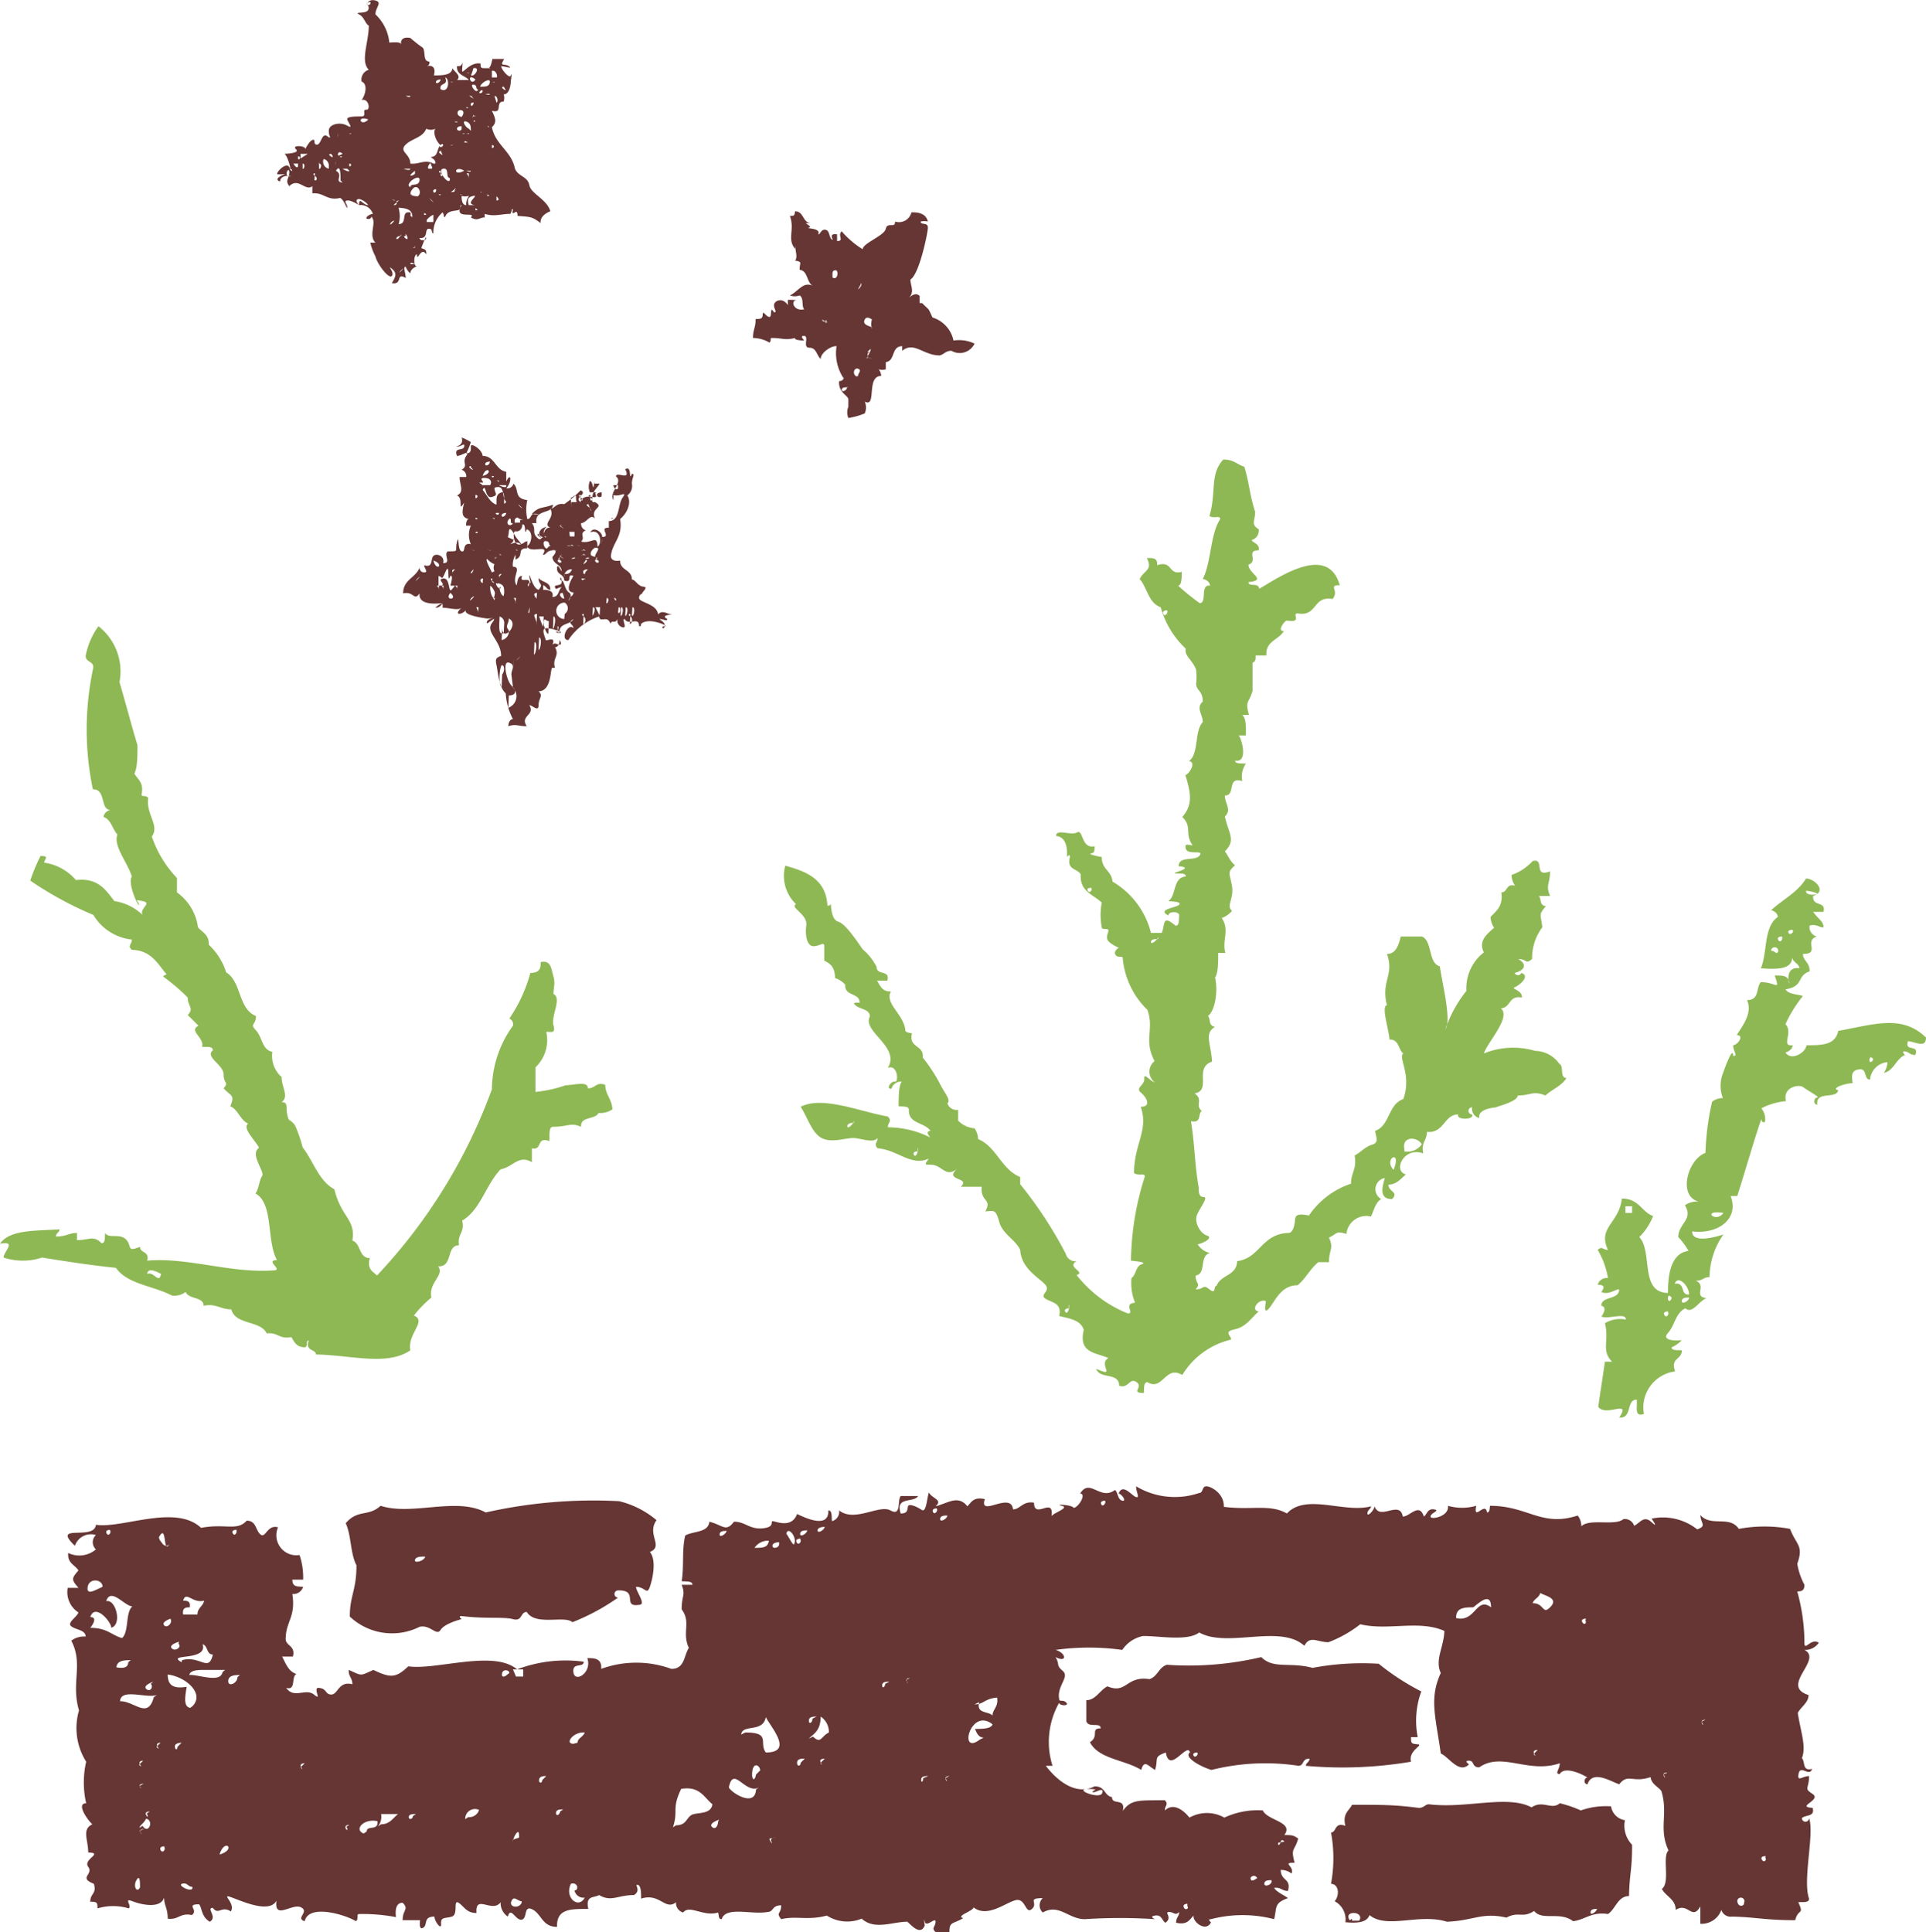 <svg xmlns="http://www.w3.org/2000/svg" viewBox="0 0 37.55 37.67"><defs><style>.cls-1{fill:#653634;}.cls-1,.cls-2{fill-rule:evenodd;}.cls-2{fill:#8eb854;}</style></defs><title>id_02</title><g id="レイヤー_2" data-name="レイヤー 2"><g id="レイヤー_1-2" data-name="レイヤー 1"><path class="cls-1" d="M7.82.87S7.78.7,8,.74c0,0,0,0,0,0s.15.13.23.18,0,.28.14.28a.07.07,0,0,1-.05.09s.2-.06.14.18c.16,0,.35,0,.36-.14.05.08.18.15.09.23h.23c-.07-.09-.24-.09-.23-.27.06,0,.08,0,.1-.05s0,.06,0,.14.15-.18.36-.14c0,.08,0,.09.09.09s.1,0,.14-.18c.14,0,.08,0,.23,0-.1.16,0,.08.09.14s-.09,0-.14,0,.15.27.18.18,0,.11,0,.1,0,.27-.14.27a.23.23,0,0,1,0,.14c-.18,0,0,.24-.23.18.06.13.11.22,0,.32.07.35.38.46.45.81.06.15.25.15.28.32s.34.27.41.51c-.06,0,0,0,0,0s-.21.07-.19.23c-.17-.13-.2-.12-.45-.14,0-.2-.13.07-.09-.13-.05,0,0,0-.05.09-.18,0-.31.06-.5,0V4.24c-.11,0-.13.08-.27,0C9.3,4.11,8.82,4.3,9,4c-.05,0,0,.06-.05.09s-.23,0-.27.14c-.05,0,0,0-.05-.09a.51.51,0,0,0-.18.41c-.05,0,0-.09-.09-.09s0,.2-.18.18c0,.06.13.06.13,0s-.07.13-.09.18.11,0,.09.14c-.1-.17-.18.17-.18,0-.07,0-.07.25,0,.23S8,5.21,8,5.33a.3.3,0,0,1-.09-.13c-.06,0,0,.12,0,.22-.2-.12-.05.14-.27.1.07-.12.11-.19,0-.28s.06.07,0,.14S7.35,5.14,7.32,5a1.08,1.08,0,0,1-.1-.27h.1c-.13-.12,0-.36-.05-.46s0,0-.09,0,0-.09.09-.1A.25.25,0,0,0,7,4c0-.18.07,0,.18,0A.32.32,0,0,0,7,3.88C6.89,3.89,7,4,7,4s-.15-.1-.23-.09,0,.06,0,.13-.06-.15-.14-.18c-.26.06-.31-.11-.54-.09,0-.07,0-.08,0-.14-.14.11-.27-.18-.45,0-.09-.12,0-.14,0-.27s-.12.07,0,.08-.17-.07-.18.1c-.14-.05.05-.13.09-.14s-.05,0-.13,0,.16-.26.22-.14S5.6,3,5.54,3s.33,0,.23-.09.21-.07.18,0,.06-.15.14-.18,0,.09.09.09.09-.28.23-.14c.06,0,0,0,0-.13s.22-.18.36-.1,0-.08,0-.13.17-.05.28-.05,0-.14.09-.13.05-.23-.09-.19c.07-.09.13-.31,0-.36a.2.2,0,0,1,.14-.23c-.17-.17,0-.53,0-.86C7.11.45,7.11.34,7,.28s.14,0,.18-.09-.07-.1,0-.14.05.05,0,.05,0-.13.14-.09,0,.13,0,.27a.87.87,0,0,1,.27.55C7.74.82,7.81.82,7.82.87ZM8,5.15a0,0,0,0,0,.09,0S8,5.09,8,5.15ZM7.18,2.33c-.24-.09-.15.16,0,0Zm2-.87c.05.07.21-.16.05-.13v0S9.19,1.47,9.18,1.46Zm.37-.13s-.07,0-.05,0S9.57,1.35,9.55,1.33Zm-.41.09s-.07,0-.05,0S9.16,1.44,9.14,1.42Zm.45.09c.05,0,.06,0,.09,0s0-.15-.09-.13Zm-1,.23c.17.09.18-.21.09-.23C8.75,1.68,8.56,1.6,8.59,1.74Zm.68-.19c-.18-.15-.1.15,0,0Zm-.68,0s-.09,0-.09.05S8.59,1.6,8.59,1.55Zm.23.05s-.07,0-.05,0S8.84,1.62,8.82,1.6Zm.54.09c.11,0,.18,0,.19-.09S9.38,1.61,9.36,1.69Zm.28-.09s-.07,0-.05,0S9.66,1.62,9.64,1.6Zm-.32.14c-.06,0,0-.08-.09-.09S9.3,1.86,9.32,1.74Zm.5-.05s-.07,0,0,.05S9.84,1.72,9.82,1.69Zm-.41.09s0-.05-.05,0S9.4,1.83,9.41,1.78Zm.14.05s-.09,0-.09,0S9.55,1.87,9.55,1.83ZM8,1.87s-.09,0-.09,0S8,1.92,8,1.87Zm1.19,0s-.07,0-.05,0S9.25,1.94,9.23,1.92Zm.45,0s-.07,0,0,0S9.71,2,9.68,2ZM9.23,2s-.07,0-.05.05S9.25,2,9.23,2Zm-.14.09s-.07,0,0,0S9.12,2.12,9.09,2.1ZM9,2.28s.08-.1,0-.13S8.87,2.25,9,2.28Zm.27,0s0-.05-.05,0S9.22,2.29,9.23,2.24Zm-.09.27c0-.08,0-.15-.09-.18S9.06,2.47,9.14,2.51Zm.09-.18s-.07,0-.05,0S9.25,2.35,9.23,2.33Zm-.37,0s-.06,0,0,0S8.89,2.4,8.86,2.37Zm.69,0s-.07,0-.05,0S9.57,2.4,9.55,2.37Zm-1.19.92c.06,0,0-.06,0-.1S8.31,3.27,8.36,3.29Zm.09-.1c0-.09-.06-.09-.09-.13.15,0,.11-.16.19-.23-.08-.06-.16-.25-.1-.32a.21.21,0,0,1-.18,0c-.07.18-.29.19-.41.32S8,3,8,3.19C8.17,3.21,8.28,3.1,8.45,3.19ZM9.5,2.46s-.07,0,0,0S9.53,2.49,9.5,2.46Zm-.5,0s-.09,0-.09.05S9,2.56,9,2.51Zm-2.41.14s0,0,0,0S6.58,2.7,6.59,2.65Zm.22,0s-.06,0,0,0S6.84,2.63,6.81,2.6Zm2.24,0s-.07,0-.05,0S9.07,2.63,9.05,2.6Zm.09,0s-.07,0-.05,0S9.16,2.63,9.14,2.6Zm0,.18c-.05,0-.07-.06-.09,0A0,0,0,0,0,9.14,2.78Zm-.5.05s0-.05-.05,0S8.63,2.88,8.64,2.83Zm.18,0s-.07,0-.05,0S8.84,2.85,8.82,2.83Zm.77,0s-.07,0,0,0S9.62,2.9,9.59,2.88ZM6.68,3s-.07-.07-.09,0S6.67,3,6.68,3Zm1.91-.05s-.07,0,0,.05S8.61,3,8.59,2.92Zm-2.73.14s0,0,0,0S6,3,6,3H5.86ZM8.68,3s-.07,0,0,0S8.71,3,8.68,3ZM6.45,3s-.07,0,0,.05S6.47,3,6.45,3Zm.18.05s-.07,0,0,0S6.66,3.08,6.63,3.06Zm-.82,0s-.07,0,0,0S5.84,3.13,5.81,3.1Zm.09.09s0,0,0,0S5.9,3.25,5.9,3.19Zm.32,0s0,0,0,0S6.21,3.25,6.22,3.19Zm.19.1a.13.13,0,0,0-.1-.14A.14.14,0,0,0,6.41,3.29Zm.13-.1s0,0,0,0S6.53,3.25,6.54,3.19Zm-.73.05a0,0,0,0,0-.09,0S5.79,3.31,5.81,3.24Zm1,0s-.06,0,0,0S6.84,3.26,6.81,3.24Zm-.91,0s-.06,0,0,0S5.93,3.31,5.9,3.29Zm.32,0s-.07,0,0,0S6.25,3.31,6.22,3.29ZM8,3.29s-.12,0-.13,0S8,3.34,8,3.29Zm-2.36,0s-.07,0,0,0S5.7,3.35,5.68,3.33Zm1,.23c0-.1,0-.34-.09-.19C6.71,3.42,6.5,3.54,6.68,3.56Zm.13-.23s-.08,0-.09,0S6.81,3.37,6.81,3.33Zm2,.18c-.09,0,0-.2-.13-.18S8.74,3.61,8.77,3.51Zm.28-.14c-.19-.12-.23.12,0,0Zm.13,0s-.09,0-.09,0S9.18,3.37,9.18,3.33Zm-1.09,0S8,3.4,8,3.42,8.11,3.4,8.09,3.37Zm.5,0s-.07,0,0,.05S8.61,3.45,8.59,3.42Zm.55.05s-.07,0-.05,0S9.16,3.49,9.14,3.47Zm-3,0s-.07,0,0,.05S6.16,3.54,6.13,3.51ZM8,3.65c0-.09.17,0,.18-.14S7.87,3.59,8,3.65Zm.14.18c.11-.06,0-.27-.1-.14S8.07,3.82,8.14,3.83Zm.72-.09c0-.05.06-.11,0-.05S8.75,3.75,8.86,3.74ZM8.5,3.69s-.07,0-.05.05S8.52,3.72,8.5,3.69Zm.86.05s-.06,0,0,0S9.39,3.76,9.36,3.74ZM8,3.79s-.07,0,0,0S8,3.81,8,3.79Zm.64,0s-.09,0-.09,0S8.59,3.83,8.59,3.79Zm.37,0s-.07,0-.05,0S9,3.81,9,3.79ZM9.14,4s.13,0,.13,0-.09,0-.09-.05.14-.15.05-.13S9.1,3.87,9.14,4Zm0-.18a.26.26,0,0,1-.14,0C9,3.87,9,4,9.09,4A.24.24,0,0,1,9.14,3.83Zm.36,0s-.07,0,0,0S9.53,3.81,9.5,3.79Zm-1.09.09c.14.12-.13-.14,0,0Zm.95,0s0,0,0,0S9.36,3.93,9.36,3.88Zm.32,0s-.07,0,0,0S9.71,3.85,9.68,3.83Zm-2,0s-.06,0,0,0S7.66,3.9,7.63,3.88Zm.1,0S7.66,4,7.68,4,7.75,4,7.73,3.92ZM7.68,4s-.07,0,0,0S7.7,4,7.68,4ZM8,4s-.07,0,0,0S8,4,8,4Zm.82,0s-.07,0-.05,0S8.84,4,8.82,4Zm-1.05.37c.17,0,.06-.22.18-.23s0,.07.09.09c0-.15-.12-.17-.27-.18A.58.58,0,0,1,7.77,4.38ZM9.09,4.1s0,0,0,0S9.08,4.16,9.09,4.1Zm.18,0s-.07,0,0,0S9.3,4.08,9.27,4.06Zm-1,.09s-.07,0,0,0S8.3,4.17,8.27,4.15Zm.05.14h.13c0-.06,0-.13,0-.14S8.35,4.24,8.32,4.29Zm-.69,0c-.1.15.16-.11,0,0Zm.19.27s-.09,0-.09.05S7.82,4.6,7.82,4.56Zm.09,0s-.07,0,0,.05S7.93,4.58,7.91,4.56Zm.18.23s-.07,0-.05,0S8.11,4.81,8.09,4.79ZM8,5s-.07,0,0,0S8,5,8,5Zm-.18.27c-.12.14.14-.12,0,0Z"/><path class="cls-1" d="M16,7c-.08-.07-.08-.22-.22-.22s0-.22-.1-.23,0,.09,0,.09-.2,0-.18-.05c-.2.05-.24,0-.45,0-.05,0,0,.05-.05.09a.63.63,0,0,0-.32-.09c0-.17.06-.22.05-.37.09,0,.14,0,.14-.09s.07.05.13.05,0-.24.09-.09c.07,0,0-.06,0-.14s.16-.17.27,0c0-.06,0-.09,0-.1s.11,0,.18,0c-.14,0-.07.23.14.18-.06-.06,0-.21-.09-.27a.27.27,0,0,1-.19,0c.16-.07.26-.29.46-.18-.14-.06-.1-.3-.27-.32,0-.15.06-.15-.09-.18.06-.06,0-.2,0-.32s0,.06,0,.09c-.16-.19,0-.37-.1-.64.08,0,.09,0,.1-.09.18,0,.14.23.32.23,0,0-.06,0-.1,0s.13.07.05.09.25,0,.18.13c.05,0,.05-.1.14-.09s.07.15.13.19-.1-.13.1-.1V4.7c.15,0,0-.11.09-.19a1.73,1.73,0,0,0,.41.35c0-.12.42-.26.45-.4s.19,0,.18-.14a.25.25,0,0,0,.32-.18c.09,0,.28,0,.32.18a.29.29,0,0,0-.14,0c0,.08.15,0,.14.13s-.17.9-.34,1c0,.11.07.22,0,.32s.07-.11.18,0v.14s0,0,.05,0c.15.16.1.06.2.28a.6.6,0,0,1,.41.45A.7.7,0,0,1,19,6.7a.32.32,0,0,1-.45.14c-.12,0-.14.07-.23.09-.32,0-.5-.28-.73-.09,0,0,0-.06,0-.09-.22,0-.13.29-.32.31V7.2a.22.22,0,0,1-.14,0,.22.22,0,0,1,.05.13c-.3,0-.08.63-.32.5a.29.29,0,0,1,0,.23,1.35,1.35,0,0,1-.32.09.29.29,0,0,1,0-.22s0,0,0,0,0-.06,0-.14-.2-.13-.18-.36c.1,0,.09-.07.09-.14s0,.06,0,.09a.88.88,0,0,1-.14-.63C16.2,6.74,16,6.88,16,7Zm.23-1.68v.09c.11.07.13-.16.05-.14S16.28,5.3,16.24,5.29Zm.55.23s-.05.08-.05.09S16.82,5.56,16.79,5.52Zm-.69.72c0,.06.08,0,0,0s-.08-.07,0,0S16.1,6.23,16.1,6.24Zm.91.14a.3.3,0,0,1,0-.18s-.1-.08-.14,0S16.88,6.34,17,6.38Zm-.09.55s.15-.27,0-.09C17,6.85,16.89,6.88,16.92,6.93Zm0,0S17,7,17,7,16.92,6.94,16.88,7Zm-.18.37c0-.06.08-.11,0-.14S16.61,7.3,16.7,7.34Zm-.19.22c-.05,0-.13,0-.13.05S16.51,7.62,16.51,7.56Z"/><path class="cls-1" d="M9.09,8.84c.1,0,.09-.07.09-.14s.22.06.23.19c.24,0,.24.27.46.31v.19c.09-.2.12,0,0,.13a.12.12,0,0,0,.14-.09c.12.11,0,.29.27.32a.85.85,0,0,0,0,.37c.09,0,.05-.13.18-.1s-.06,0-.09,0c.14-.15.2-.1.41-.18,0,.19-.37.08-.32.36h-.09c.09.12,0,.17.09.27s.08,0,.14,0c-.12,0-.11-.13,0-.18s0,0,0,.09,0-.11.13-.09c-.17-.08.1-.18,0-.37.08,0,.11-.12.27-.09a2.08,2.08,0,0,0,.32-.27c.15.07-.14.14,0,.23,0-.06.08-.13.23-.1s0-.09.09-.09-.06,0-.14,0a.29.29,0,0,1,0-.22c.07,0,.06.27.09,0,0,0,0,0,0,.05h.1c-.06.11-.17.16-.14.36H11.6c.2.11-.1.11,0,.32-.1-.1-.15.08-.27.09a.13.13,0,0,0,.09.14c-.14.07,0,.13-.09.22.21.05.31-.15.32.1.1-.07.05-.36-.14-.28.06-.13.24,0,.23.09.19,0-.08-.19.13-.18,0-.06,0-.13,0-.13.22,0,.17-.32.27-.46s-.07,0-.18-.05v.1c-.1-.15.2-.34.05-.46,0-.11.3.1.18-.14.14-.09.06.26.13.09.07,0,0,.07,0,.19h-.09s.05,0,.09,0a.23.23,0,0,1-.09.23c.09.13,0,.35-.14.46.06.35-.15.45-.18.72,0,.08.08.11.18.09,0,.2.23.17.23.37.07,0,.11.13.23.14s-.11.16,0,.13c0,0-.09,0-.09.09s.35.11.37.32c.09-.1.18,0,.27,0s-.26,0-.09.09c0,.05-.09,0-.14,0s.11.05.09.14-.09,0,0,0-.21-.13-.37-.09-.05.1-.13.09c0-.2-.21,0-.28-.14-.05,0,0,.08,0,.14s-.17,0-.14-.14c-.06.11-.09,0-.14.09-.06-.18-.2,0-.22-.14a1.16,1.16,0,0,0-.6.46c-.17,0,0-.35.1-.23,0-.09-.14-.09,0-.18-.06.12-.29.07-.27.27-.06-.05-.12,0,0,0s-.17-.1-.27-.09,0,.2,0,.23.21-.09.13.09c.06-.05.08,0,.14,0s0-.09,0-.09,0,.14-.09.14c.1.17-.06.21,0,.4,0,0,0,0-.05,0s0,.45-.27.46c.1.09,0,.13,0,.27s-.12,0-.18,0c.12.2-.19.2-.05.41-.17,0-.21-.05-.36,0,0,0,0-.13.09-.14a1.22,1.22,0,0,1-.14-.5c-.14-.13-.15-.42-.18-.55s0-.15.09-.18c0-.3-.31-.46-.18-.64s-.06,0-.09,0,0-.08.09-.09-.08,0-.09,0S9,12,9.09,11.89C9,12,8.83,12,9,11.85c-.07.06-.24,0-.37,0,0-.17,0,0-.14,0a.31.31,0,0,1,.14-.09c-.05,0-.48.07-.45-.19-.11.16-.11-.05-.32,0,0-.27.24-.3.32-.5,0,0,0,.09.09.09s0-.08,0-.14c.18.06.12-.12.18-.18s.23,0,.19.14c.17,0,0-.16.09-.23.24,0,.13,0,.18-.18s0,.15.09.18,0-.18.18-.14a.45.45,0,0,1,0-.36s-.08,0-.09,0,0-.13.05-.13C9,10.09,9,10,9.05,9.8c-.14.21,0-.08-.14-.14.15-.07.05-.21.05-.36h.13A.13.13,0,0,0,9,9.16c.14-.09,0-.13.09-.27s-.09,0-.18,0c-.07-.18.12-.09.14-.18s-.06,0-.14,0,.15,0,.09-.18a1,1,0,0,1,.18.09A1.51,1.51,0,0,1,9.09,8.84Zm1.78,3.37s0,.09,0,.09S10.91,12.21,10.87,12.21ZM8.45,10.93c.06.23.22.07,0,0ZM9.55,9s-.09,0-.09.05S9.55,9.07,9.55,9Zm-.37.09s-.07,0,0,.05S9.21,9.14,9.18,9.11Zm.23.19c.23-.06.07-.22,0,0Zm.18,0s-.07,0,0,0S9.62,9.32,9.59,9.3Zm-.18.18s-.05,0-.05,0,.17,0,.19,0,.07-.13-.09-.14,0,.09-.05.09,0,0-.05,0S9.42,9.44,9.41,9.48Zm.32-.09s-.07,0-.05,0S9.75,9.41,9.73,9.39Zm.14.09c-.06,0-.13,0-.14,0S9.86,9.53,9.87,9.48Zm2.18,0s-.08,0-.09,0S12,9.59,12.05,9.52Zm-2.37.32c0-.08,0-.15.1-.18s0,.34.09.18c-.1-.06,0-.35-.23-.27,0,.11.09.14-.05.18s-.11-.28-.18-.14C9.51,9.68,9.56,9.8,9.68,9.84Zm2.05-.18s-.09,0-.09.05S11.73,9.71,11.73,9.66Zm-2.46.05s-.07,0,0,0S9.3,9.73,9.27,9.71Zm2.05,0s-.07,0,0,.05S11.35,9.77,11.32,9.75Zm.19,0s-.07,0,0,.05S11.53,9.77,11.51,9.75Zm-.37.14s.06,0,.09,0,0,0,0-.09-.06,0-.09,0S11.15,9.85,11.14,9.89Zm-1,.09c.14.12-.12-.14,0,0Zm1.33-.05s-.07,0,0,.05S11.53,10,11.51,9.93ZM9.73,10s0,0-.05,0S9.72,10.08,9.73,10Zm.14,0s-.09,0-.09.05S9.86,10.07,9.87,10Zm.18.19h.09s0,0,0-.05,0,0,0,0,.09,0,.09,0a.22.22,0,0,1-.14-.05C10.08,10.09,10,10.11,10.05,10.21Zm-.78-.09s-.07,0,0,0S9.3,10.14,9.27,10.12Zm.37,0s-.07,0-.05,0S9.66,10.14,9.64,10.12Zm.32.09c0-.05,0-.12-.05-.05S9.93,10.28,10,10.21Zm2-.09s-.07,0-.05,0S11.94,10.14,11.92,10.12Zm-1,.13s-.07,0,0,.05S10.94,10.28,10.91,10.25Zm-.95.27c0,.05,0,.06-.05.1s.1-.06.18,0-.06-.09-.09-.14-.12-.23-.13-.09S9.86,10.45,10,10.52Zm.27.05v.14c-.22,0-.05.15-.23.22,0,0,0-.08,0-.09s-.07.12-.05.23c.17,0,0,.18.05.32s0-.15.13-.14c-.07.16.16,0,.14.14s-.05,0,0,0,0-.06,0-.14.06.24.18.27c.11-.13,0-.08,0-.23.07.09.23.07.23.23-.07,0-.08-.07-.14-.09v.09s-.05,0,0,0,.22,0,.18.14c.13,0,.11-.13.18-.19-.08,0-.11.07-.13,0s.15,0,.13-.13-.05,0,0,0,.06.18.14.23,0,.14,0,.18c0-.12.09-.09.09-.18-.17,0-.06-.23,0-.32-.15-.06,0,.15-.18.09,0-.13-.14-.11-.14-.23s.06,0,.09.05c0-.14-.17-.13-.18-.28,0,0,.14-.15,0-.13s-.1.08-.19.09c.15-.24-.25,0-.31-.18.08,0,.15-.27,0-.32-.06.17,0-.14-.09-.09a.12.12,0,0,1-.09.13s0,0-.05,0S10,10.75,10.23,10.57Zm-1-.18s-.07,0,0,0S9.3,10.41,9.27,10.39Zm1.83.09h.09v-.09H11.1Zm-.6-.05s-.07,0,0,.05S10.53,10.46,10.5,10.43Zm.14.05s-.07,0-.05,0S10.66,10.5,10.64,10.48Zm1.09.09c0-.05,0-.12,0-.05S11.71,10.64,11.73,10.57Zm-1,.09c-.06,0,0-.08-.1-.09S10.64,10.78,10.69,10.66Zm.45,0c-.05,0-.13,0-.14,0S11.13,10.67,11.14,10.62Zm.09,0s-.07,0,0,0S11.26,10.64,11.23,10.62Zm.32.22c0-.08.14-.19,0-.18C11.51,10.73,11.49,10.83,11.55,10.84Zm-2.37-.13s-.07,0,0,0S9.21,10.73,9.18,10.71Zm.32,0s-.07,0,0,0S9.53,10.73,9.5,10.71Zm.55,0s-.07,0-.05,0S10.07,10.73,10.05,10.71Zm.73,0s-.07,0,0,0S10.8,10.73,10.78,10.71Zm.59,0s-.09,0-.09,0S11.37,10.75,11.37,10.71Zm-1.64.09s-.07,0-.05,0S9.75,10.82,9.73,10.8Zm1.64,0s-.09,0-.09,0S11.37,10.84,11.37,10.8Zm-.46,0s-.07,0,0,.05S10.94,10.87,10.91,10.84Zm-1.32.32A.17.17,0,0,1,9.64,11a.36.36,0,0,1-.14-.1s.05,0,0,0S9.55,11.07,9.59,11.16Zm.05-.27s-.07,0-.05,0S9.66,10.91,9.64,10.89Zm1.5,0s-.07,0,0,0S11.16,10.91,11.14,10.89Zm.27,0s-.07,0,0,0S11.44,10.91,11.41,10.89Zm-.54,0s-.07,0,0,.05S10.89,11,10.87,10.93Zm.73,0s-.07,0,0,.05S11.62,11,11.6,10.93Zm-.23.05s-.07,0,0,0S11.39,11,11.37,11Zm-2.55.5s-.09,0-.09,0,.07-.22,0-.19c-.07.2,0-.29-.09-.09s-.05.11-.14.09v.19c.21,0-.06-.12.09-.14S8.73,11.61,8.82,11.48Zm.36-.32s0-.05,0,0S9.17,11.21,9.18,11.16Zm-.36,0s-.07,0-.05.05S8.84,11.19,8.82,11.16Zm2.14.09a.12.12,0,0,0,.14-.09A.14.14,0,0,0,11,11.25Zm.45-.09s-.09,0-.09.05S11.41,11.21,11.41,11.16Zm-1.68.09s-.07,0-.05.05S9.75,11.28,9.73,11.25Zm-1.64.09c-.12.14.14-.12,0,0Zm3.28,0s-.09,0-.09,0S11.37,11.34,11.37,11.3Zm-2,0s-.07,0-.05.05S9.43,11.37,9.41,11.34Zm.18,0s-.07,0,0,.05S9.62,11.37,9.59,11.34Zm.23.28c0-.09,0-.15-.09-.18s0,.05-.05,0,0,.09.05.09,0-.05,0,0S9.78,11.62,9.82,11.62Zm-1.27-.14s-.07,0-.05,0S8.57,11.5,8.55,11.48Zm.09,0s-.07,0-.05,0S8.66,11.5,8.64,11.48Zm.27,0s-.07,0-.05,0S8.93,11.5,8.91,11.48Zm.73.14a.28.28,0,0,0-.09-.14C9.54,11.54,9.62,11.73,9.64,11.62Zm2.23,0s0,0,0,0S11.86,11.67,11.87,11.62Zm-3.1,0c-.13.16.17.14,0,0Zm1.69,0s-.07,0-.05.05S10.48,11.69,10.46,11.66Zm.5,0s-.07,0-.05.05S11,11.69,11,11.66Zm-1.78.1c-.11.15.16-.12,0,0Zm.46,0s-.07,0-.05,0S9.66,11.73,9.64,11.71Zm2.32,0s-.07,0,0,0S12,11.73,12,11.71Zm-1.91,0s-.07,0-.05,0S10.07,11.78,10.05,11.76Zm1.77,0s-.06,0,0,0S11.85,11.78,11.82,11.76Zm-.82.31a.13.13,0,0,0,0-.22A.14.14,0,0,0,11,12.07Zm-.68-.13c.06,0,0,0,0,0S10.27,12,10.32,11.94Zm-1,0s-.07,0-.05,0S9.34,12,9.32,11.94Zm2.73,0s-.07,0,0,0S12.08,12,12.05,11.94Zm-.5,0s-.07,0,0,0S11.57,12,11.55,12Zm.14,0s-.09,0-.09,0S11.69,12,11.69,12Zm.41,0s-.07,0,0,0S12.12,12.05,12.1,12Zm.09,0s-.07,0,0,0S12.21,12.05,12.19,12Zm.13,0s-.07,0,0,0S12.35,12.05,12.32,12Zm-1.86.13s-.07,0-.05.05S10.48,12.19,10.46,12.16Zm.91,0s-.07,0,0,.05S11.39,12.19,11.37,12.16Zm.91,0s-.07,0,0,.05S12.3,12.19,12.28,12.16Zm-2.46.19a.13.13,0,0,0-.09-.14C9.73,12.28,9.72,12.37,9.82,12.35Zm.77-.14s-.09,0-.09,0S10.59,12.25,10.59,12.21Zm.19,0s-.07,0,0,0S10.8,12.28,10.78,12.26Zm-1,.22c0,.3.35-.07.13-.18,0,.11-.08.14,0,.23A.17.17,0,0,1,9.78,12.48Zm.91-.13c-.06,0-.08-.07-.1,0S10.67,12.4,10.69,12.35Zm-.19.32s-.07,0,0,0S10.53,12.69,10.5,12.67Zm-.09.09s-.07,0,0,0S10.44,12.78,10.41,12.76Zm-.41.32s0-.06,0,0S10,13.13,10,13.08Zm.09,0c-.12.13.14-.13,0,0Zm-.13.31c0-.1.09-.19-.05-.23S9.89,13.34,10,13.39Zm-.18,0c.05-.06.05-.17,0-.18S9.71,13.38,9.78,13.39Zm.13.41c.17,0,.14-.13.05-.18A.24.24,0,0,1,9.91,13.8Z"/><path class="cls-2" d="M28.59,19.32a.88.88,0,0,1,.34-.75c-.11-.22.05-.35.2-.48a.4.4,0,0,1-.07-.21c.11-.12.25-.21.21-.48.13,0,.08-.18.27-.13a.35.35,0,0,1-.07-.21,1,1,0,0,0,.41-.27c.25-.07,0,.33.34.2,0,.25-.09.26,0,.48H30c.06.05,0,.18.14.2-.15.17-.1.15-.07.41a1,1,0,0,0-.2.62c-.14.11-.09,0-.27,0,.18.1.13.22-.07.27a.07.07,0,0,0,.13,0c.19.06-.05.25-.13.28s.16.06.14.2c-.26-.05-.21.2-.41.21.21.17-.26.66-.33.88a1.52,1.52,0,0,1,1-.05.59.59,0,0,1,.47.25c.1.05,0,.27.14.28-.09.15-.28.22-.41.34-.25-.1-.28,0-.54,0,0,.13-.48.23-.41.23s-.38,0-.34.21a.19.19,0,0,1-.14-.21.07.07,0,0,0,0,.14c.05.11-.32.11-.27,0-.28,0-.27.37-.61.34,0,.17-.12.21-.07.42-.38-.14-.6.34-.34.41-.1.08-.17.19-.34.2,0,.14.21.14.07.28-.26,0-.19-.24-.14-.41a.22.22,0,0,0-.07.41c-.11.06-.14.21-.2.34a.39.39,0,0,0-.48.34c-.21-.07-.18,0-.34.07.1.22,0,.23,0,.48h-.21c-.18.16-.22.29-.4.45-.32,0-.43.29-.55.44s-.08-.05-.07-.13c-.14-.06-.31.18-.14.2-.15.13-.24.3-.47.35s-.06.12-.07.2a1.52,1.52,0,0,0-.95.69c-.33-.2-.38.32-.68.14-.08,0-.06.13-.07.21-.27,0,0-.11-.14-.21s-.15.13-.34.07c0-.24-.3-.15-.41-.27s.06,0,.14,0-.1-.18.06-.27c-.24-.11-.59-.09-.48-.55-.06-.19-.27-.22-.48-.27.06-.26-.15-.26-.27-.34s.11-.14,0-.27-.47-.31-.49-.68c-.1-.21-.34-.3-.41-.55s-.1-.21-.27-.2c.14-.25-.1-.18-.07-.48h-.41c.21-.19-.34-.11-.07-.35-.19.15-.26,0-.41-.06s-.28.05-.14-.14c-.35.16-.6-.17-1-.2-.08-.09,0-.11,0-.2-.09.11-.32,0-.48,0s-.42.1-.61,0-.27-.39-.41-.61c.43-.22,1.17.1,1.7.19.09.1,0,.11,0,.21a1.88,1.88,0,0,1,.83.2c-.05-.06-.09-.12,0-.13-.11-.17-.43-.13-.42-.41,0-.08-.12-.06-.2-.07,0-.18,0-.39.06-.48a.19.19,0,0,0-.2.14c-.12,0,0-.16.07-.14s.06-.34-.14-.27c.25-.41-.51-.71-.35-1,0-.14-.18-.14-.27-.21s0-.06.07-.06c0-.2-.3-.12-.28-.35a.46.46,0,0,0-.2-.13c0-.21-.09-.28-.21-.34v-.28c0-.1-.09,0-.21,0s-.17-.2-.14-.41-.33-.35-.2-.41a.76.76,0,0,1-.21-.75c.41.11.78.26.82.75,0,.07.07,0,.07,0s0,.3.14.34.34.34.48.54a1.13,1.13,0,0,1,.27.34c0,.18.27.05.21.27h-.2c.06.1.1.22.27.21-.13.23.25.45.28.75,0,.06.08.05.13.07-.07.29.24.22.21.47a3.17,3.17,0,0,1,.35.54c.07.14.21.3.13.35a.19.19,0,0,0,.21.13v.21A.5.5,0,0,0,19,22a.4.4,0,0,1,.07.21c.36.15.45.59.82.74v.14a8,8,0,0,1,.89,1.36.19.19,0,0,0,.21.14c-.21.12.19.21,0,.27a2.39,2.39,0,0,0,1,.75c.14,0-.1-.19.14-.21a1,1,0,0,1-.07-.48c.09-.06.08-.23.2-.27s-.13-.06-.21-.07a5.56,5.56,0,0,1,.27-1.64c0-.08-.13,0-.21-.07,0-.57.29-.83.13-1.29.22,0,.11-.19,0-.28s.08-.14.07-.27.12.06.2.07a.26.26,0,0,1,0-.41c-.22-.42,0-.62-.14-1a1.6,1.6,0,0,1-.48-1c0-.07-.09,0-.14-.07s.06-.15.07-.14-.15-.06-.21-.13,0-.16,0-.21-.13,0-.13-.06a1.3,1.3,0,0,1,0-.48c-.16-.16-.43-.21-.41-.55-.06-.12-.28-.08-.21-.34,0-.08-.06,0-.06,0s.05-.39-.21-.41c0-.15.29,0,.41-.07s.08.33.34.27c0,.09,0,.13-.07.14s.13.06.21.07c0,.25.19.26.21.48a1.61,1.61,0,0,1,.75,1h.21c.07-.16,0-.37.27-.14.08,0,.06-.12.07-.2s-.21-.09-.21,0c-.24-.12.16-.15.21-.21s-.13-.06-.21-.07c.16-.11.08-.46.34-.48,0-.08-.13-.05-.21-.06s.41-.11.07-.14c0-.21.32-.09.41-.21s-.23,0-.27-.13.08-.06.13-.07c-.16-.23,0-.36-.2-.55.21-.24.17-.46.06-.82.06,0,.23-.25.07-.27.2-.14.1-.58.27-.76,0-.15-.14-.28,0-.4,0-.21-.12-.21-.13-.34a1.29,1.29,0,0,0,0-.28c-.06-.18-.24-.28-.2-.41a1.75,1.75,0,0,1-.49-.81c-.24-.08-.26-.38-.41-.55.09-.18.26-.17.14-.41.13,0,.21,0,.2.14.31-.1.21.2.48.13,0,.11,0,.26-.07.27a4.46,4.46,0,0,0,.42.34c.15,0,0-.37.2-.34,0-.06-.06-.12-.14-.13.17-.34.14-.86.34-1.17,0-.08-.13,0-.21-.06.14-.47,0-.81.27-1.1.21,0,.27.1.41.14.11.38.09.49.21.88,0,.18-.09.24.07.34a.19.19,0,0,1-.14.21c.05.07.16.07.14.2-.26,0,0,.21-.2.28,0,.18.38.3,0,.34,0,.1.2,0,.21.13.38-.22,1.34-.89,1.57-.07-.24,0,0,.1-.14.27-.39-.07-.29.35-.68.28-.13,0,.11.19-.21.14-.05,0-.2.22-.06.2-.09.18-.36.19-.34.48h-.21c0,.08,0,.12-.06.14v.55c-.07.25-.15.18-.07.47h-.13c.08.07.07.24.07.4h-.14c.06.06.19.54-.07.49,0,.07.13.05.21.06a.44.44,0,0,0-.07.34c-.31-.1-.12.29-.34.28,0,.16.14.28,0,.41.08.35.22.46,0,.68.07.09.11.21.2.27-.17.15-.1.16-.06.41s-.12.38,0,.48a.48.48,0,0,1-.2.14c.16.24,0,.43.07.68h-.14c0,.18,0,.39-.06.48.06.27,0,.65-.14.75.06.06,0,.19.14.21-.22.13-.08.32-.06.68-.36.12,0,.56-.34.62.18.12,0,.23.14.34-.08.06,0,.25-.21.2.08.51.07.84.15,1.29,0,.09,0,.19.1.19s-.1.24-.14.37.07.34.2.38-.06.15-.18.17a.37.37,0,0,0,.24.17c-.22.06-.06.41-.28.44,0,.18.11.14,0,.27.18,0,.13-.11.27,0s.07-.07.14-.07c.08-.22.39-.19.4-.48.45-.06.47-.53,1-.55.09,0,.12-.15.13-.27s.15-.09.27-.07a1.6,1.6,0,0,1,.82-.62c0-.22.12-.29.07-.55.12-.06.2-.17.34-.21s.08-.14.06-.27c.29-.1.25-.52.55-.62.17-.48-.11-.81,0-.89-.1-.07-.08-.28-.27-.27,0-.15-.17-.66-.05-.67-.12-.48.15-.59,0-1,.18,0,.23-.18.27-.34h.41c.21.08.12.52.35.58.06.38.23,1.07.11,1.23A2.43,2.43,0,0,1,28.59,19.32ZM22.75,11.9s-.1,0-.07.07S22.79,11.94,22.75,11.9Zm-1.48,5.41s-.1,0-.06.06S21.31,17.34,21.27,17.31Zm1.31,1c-.06,0-.14,0-.14.06S22.58,18.32,22.58,18.26Zm-5.93,3.58s-.13,0-.13.07S16.65,21.91,16.65,21.84Zm10.73.56a.34.34,0,0,0,.34-.14C27.62,22.15,27.33,22.16,27.38,22.4Zm-9.49,0s-.11,0-.07.07S17.92,22.41,17.89,22.38Zm9.28.36c.17-.42-.21-.22,0,0Zm-6.33,2.7s-.11,0-.07.07S20.87,25.47,20.84,25.44Z"/><path class="cls-2" d="M1.92,12.21a1.12,1.12,0,0,1,.41,1.09c.12.41.23.83.35,1.23,0,.2,0,.45-.06.55.06.12.19.17.14.41,0,.06.08,0,.13.07-.05.31.23.54.07.75a2.2,2.2,0,0,0,.49.81v.28a1,1,0,0,1,.41.68c.08.1.22.14.21.34a1.25,1.25,0,0,1,.34.54c.3.18.23.71.58.85,0,.19-.13.14,0,.28s.11.37.32.42a.55.55,0,0,0,.18.49c0,.2.15.38,0,.49.16,0,.05.13.14.34,0,0,.1.06.13.13a2.83,2.83,0,0,1,.14.41c.21.27.31.65.62.82.13.55.42.58.35,1,.17.05.12.34.34.34-.06.22.06.26.14.34a10.57,10.57,0,0,0,2.24-3.63A2.14,2.14,0,0,1,10,20a.12.12,0,0,0-.07-.14,2.92,2.92,0,0,0,.41-.89c.15,0,.21-.06.2-.21.21-.05.21.15.25.28s0,.23,0,.34c.17.08-.05.43,0,.61s-.06.12-.14.13a.73.73,0,0,1-.21.69c0,.16,0,.32,0,.48a2.56,2.56,0,0,0,.59-.13c.15,0,.44-.09.43.06.16,0,.15-.13.34-.07,0,.19.13.28.14.48a.41.41,0,0,1-.27.07c-.07.14-.36.06-.34.27-.21-.09-.25,0-.55,0-.09,0-.06.18-.07.28-.26-.1-.13.19-.34.14v.27c-.26-.15-.36.09-.61.14-.29.3-.39.79-.75,1,.06.23-.1.26-.06.48-.26,0-.11.43-.41.41.14.17-.19.31-.13.61a2.24,2.24,0,0,0-.34.35c.26.11-.13.35-.07.68-.46.31-1.16.09-1.84.08,0-.11-.22-.06-.14-.27-.07,0,0,.08-.07.13-.17,0-.21-.1-.27-.2-.24.05-.26-.1-.48-.07-.12-.26-.61-.16-.69-.47-.22,0-.29-.12-.54-.07,0-.18-.29-.12-.35-.27a.36.36,0,0,1-.27.07c-.36-.19-.87-.22-1.09-.54-.5-.05-1-.13-1.44-.2a1.2,1.2,0,0,1-.75,0c0-.12.27-.33-.07-.27.19-.28.71-.25,1.16-.28,0,.06-.07.07-.07.14.21,0,.25-.07.41-.07v.14c.24,0,.32-.1.48.06.08,0,.06-.12.07-.2.07.12.29,0,.41.13s0,.25.27.14c0,.13.19.08.14.27.78-.07,1.63.25,2.46.19.21,0-.18-.2.07-.2-.21-.38-.06-1.1-.42-1.3.07-.09.07-.25.13-.34s-.25-.42-.06-.55c-.06-.13-.34-.39-.21-.47-.16-.07-.19-.27-.35-.34.1-.23,0-.2-.13-.35.11-.13,0-.08,0-.27s-.37-.34-.21-.47c0-.09-.13-.06-.21-.07.05-.18-.27-.31-.07-.41l-.21-.21c.13-.13,0-.17,0-.34a3.83,3.83,0,0,0-.48-.41A.11.11,0,0,1,3.25,19c-.18-.21-.3-.47-.68-.48-.09-.08,0-.1,0-.2a1,1,0,0,1-.75-.48,6.9,6.9,0,0,1-1.23-.67,3.45,3.45,0,0,1,.2-.48c.18,0,.08.05.07.13a1,1,0,0,1,.62.34c.43-.05.58.19.75.41a1,1,0,0,1,.55.27c-.07-.13.2-.23,0-.27s-.07,0-.07.07-.23-.41-.14-.55c-.08-.27-.37-.6-.28-.82-.1-.1-.12-.29-.27-.34,0-.06.06-.12.13-.14-.2,0-.08-.41-.34-.4a5.72,5.72,0,0,1,0-2.33c.05-.18-.14-.13-.14-.27A1.42,1.42,0,0,1,1.92,12.21ZM3.14,24.84s-.26-.16-.27,0C3,24.78,3.1,25.05,3.14,24.84Z"/><path class="cls-2" d="M35.55,17.78h-.2c.11.15.18.17.2.27s-.14-.06-.27,0a.19.19,0,0,0,.14.21c-.26.09.08.34-.27.34,0,.13.14.17.13.34-.26.09-.1.29-.47.35.06.1.22.09.34.13a2.54,2.54,0,0,0-.34.55c.16.16-.1.44.14.41,0,.06-.06.12-.14.14.11.18.4,0,.41-.14.3,0,.56,0,.62-.28.68-.12,1.24-.33,1.71.13,0,.21-.19.09-.35.07-.08.22.23.05.14.27-.11,0-.12-.06-.2-.07s0,.07,0,.07c-.18.08-.21.3-.41.35a.44.44,0,0,0,.07-.21.37.37,0,0,0-.34.34c-.13,0-.05-.22-.21-.2s-.15.12-.13.27c-.14,0-.44.1-.28.14-.05.18-.44,0-.41.28-.08,0-.07-.14,0-.14s-.18-.13-.27-.2-.41,0-.34.27a1.29,1.29,0,0,0-.48.14.34.34,0,0,1,.07.27c-.06,0-.06,0-.07-.06-.11.3-.31,1-.47,1.5h-.13c.17.43-.22.75-.75.69,0,.24.46.11.61.06a1.47,1.47,0,0,0-.27.83c-.12,0-.14.08-.27.07.23.1-.06.31.21.34-.15.06-.28.32-.41.2-.19.08-.21.34-.34.48s.12.16.27.14a.6.6,0,0,1-.2.14c0,.07.12.05.2.06,0,.19-.23.14-.13.41a.71.71,0,0,0-.61.83c-.2.07-.12-.16-.14-.28-.21,0-.08.37-.34.35.24-.37-.26,0-.41-.21.05-.35.07-.46.13-.88h.14c-.22-.22-.05-.4-.14-.75a.57.57,0,0,1,.41-.07c0-.15-.34,0-.48-.06.05-.06.11-.19,0-.21,0-.18.29-.12.34-.27s-.17.09-.34,0c.07-.09.06-.14-.07-.14a.18.18,0,0,1,.2-.13,1.62,1.62,0,0,0-.2-.55c.09-.08.1,0,.2,0-.21-.44.22-.52.27-1,.34,0,.38.26.61.34a1.17,1.17,0,0,1-.27.41c.27.29,0,1.08.56,1.09,0-.2,0-.77.4-.82a1.35,1.35,0,0,0-.2-.27c0-.26.3-.34.13-.62a.41.41,0,0,1,.27-.07c-.42-.11-.21-.83.13-.95a5.16,5.16,0,0,1,.13-1,.35.35,0,0,1,.21-.07.66.66,0,0,1,0-.48c.07-.2.2-.53.2-.34.1,0,0-.09,0-.21.08,0,.23-.19.07-.2.13-.2.31-.44.2-.68.25,0,.17-.24.27-.35.3,0,.38.19.27-.13.16,0,.26,0,.28.13s-.12-.32.2-.27c0-.09-.12-.11-.14-.21,0,.24-.32.23-.61.21.13-.3.05-.81.33-1,0-.06-.06-.12-.13-.13.22-.21.52-.35.68-.62.17,0,.42.25.14.34C35.33,17.69,35.61,17.56,35.55,17.78Zm-.34-.41c0,.08.11.08.2.07S35.3,17.37,35.21,17.37Zm-.27.76s-.1,0-.07.06S35,18.16,34.94,18.13Zm-.2.13s-.11,0-.07.07S34.77,18.3,34.74,18.26Zm-.07.28a.07.07,0,0,0-.14,0C34.61,18.53,34.64,18.64,34.67,18.54Zm1.85,2.11s-.05-.08-.07,0S36.51,20.72,36.52,20.65Zm-4.83,3h.13v-.13h-.13Zm1.91,0c-.44-.07-.15.21,0,0Zm-.67,1.58c0-.15-.21-.38-.28-.2C32.87,25,32.75,25.26,32.93,25.24Zm-.34.07s-.06-.08-.07,0S32.57,25.39,32.59,25.31Zm.34,0c-.06,0-.14,0-.14.07S32.92,25.37,32.93,25.31Zm-.41.27s-.11,0-.07.07S32.55,25.62,32.52,25.58Z"/><path class="cls-1" d="M12.8,29.64c-.2.28.15.51-.13.62.13.15.06.51,0,.68s-.09,0-.27,0c0,.09.2.34.07.35-.36.06,0-.29-.42-.28a.07.07,0,0,0,0,.14,4.21,4.21,0,0,1-.89.48c-.15-.14-.72.08-.89-.2-.13,0-.08.19-.27.14s-.52,0-1-.06c-.08,0,0,.06,0,.06s-.33.08-.41.21-.2-.11-.41-.06a1.2,1.2,0,0,1-1.36-.2c0-.41.13-.51.13-1-.12-.22-.1-.59-.21-.82.24-.28.44-.12.68-.34.62.2,1.48-.18,2.05.13a9.56,9.56,0,0,1,2.6-.22A1.78,1.78,0,0,1,12.8,29.64Zm-4.51.71c-.08,0-.19,0-.2.07S8.28,30.43,8.29,30.35Z"/><path class="cls-1" d="M23.2,34.17c-.05-.21-.4.43-.47,0-.25.09-.14.11-.21.34-.12-.06-.21-.22-.27,0-.32-.2-.83-.21-1-.54.19-.12,0-.27.21-.27,0-.13-.24,0-.28-.14v-.41c.18,0,.26-.19.41-.27.38.16.36-.21.82-.14.16-.05.18-.23.34-.28a6.14,6.14,0,0,0,1.84-.15c.24.24.55.09,1,.21a5.26,5.26,0,0,1,1.29-.08,4.74,4.74,0,0,0,.83.54,1.67,1.67,0,0,0-.07.89h-.13c0,.12,0,.13.13.14s-.19.12-.13.34a8,8,0,0,1-2.05.08c0-.06.07-.07.07-.14-.15,0-.1.13-.21.14a4.32,4.32,0,0,0-1.7.08C23.41,34.45,23.07,34.26,23.2,34.17Zm.14,0s-.1,0-.07.06S23.38,34.2,23.34,34.17Z"/><path class="cls-1" d="M31.41,35.22a.32.32,0,0,0,.27.27.54.54,0,0,0,.14.48c0,.52-.05.54-.06,1-.22,0-.26.25-.41.35-.32-.05-.44.11-.68.14-.26-.2-.6,0-.76-.2-.23.15-.3,0-.54.13-.48-.11-.64.06-1.16.08-.54-.17-1.17.15-1.51-.13-.05.15-.25.16-.47.14a.4.4,0,0,0-.21-.41c.09-.09.1-.33-.07-.34a2.73,2.73,0,0,0,0-1c.11,0,.06-.21.28-.13-.06-.24.07-.29.13-.41.62,0,.83,0,1.3.06.11,0,.12-.07.2-.07.72.09,1.53-.19,2,.06.22-.15.39.06.55-.08a2.19,2.19,0,0,1,.41.14A1.47,1.47,0,0,1,31.41,35.22Zm-.27,2c-.05,0-.13,0-.13.07S31.14,37.27,31.14,37.2Zm-4.78.23h.14c.1-.17-.23-.2-.21-.07S26.37,37.37,26.36,37.43Z"/><path class="cls-1" d="M20.93,29.4c.09,0,.26-.27.13-.28.19-.31.39.15.68-.07.06.06.05.19.14.21s0-.12-.07-.14c.08-.21.26.05.34.07s0-.09,0-.21a1.47,1.47,0,0,0,1.23.13c.08,0,.05-.13.14-.13s.35.14.34.4c.54.07.9-.06,1.23.13.37-.4,1.12,0,1.64-.14,0,.05-.07.07-.07.14s.13-.06.14-.14c.1.29.49-.13.55.2.14,0,.32-.28.41,0,.07-.05.07-.16.2-.14s-.07.07-.07.14.37,0,.34-.21a1,1,0,0,0,.55,0c-.06.32.18-.1.21.13.06,0,.05-.08.06-.13.74,0,1,.42,1.71.19a.33.33,0,0,1,.07.21c.16-.16.66,0,.82-.14a.19.19,0,0,1,.21.13c.12-.06.19-.21.34-.07s0-.07,0-.07a1.08,1.08,0,0,1,.89.21c.19-.07.07-.11.06-.28.21.24.57,0,.75.27a2.74,2.74,0,0,1,1,0c.12.32.27.32.14.68a1.32,1.32,0,0,0,.14.41c0,.11-.05.13-.14.13a3.78,3.78,0,0,1,.14,1c0,.18.12-.1.28,0a.32.32,0,0,1-.28.14c.37.19-.49.7.08.88,0,.15-.15.23-.21.35.06.38.17.66.08.88.07.07,0,.26.2.21-.06.18-.25-.13-.27.14,0,.1.09,0,.21,0,0,.26-.11.23.07.35s-.34.25,0,.27c.05.18-.14.13-.21.2a.07.07,0,0,0,.14,0c.11.29-.13,1.21,0,1.57,0,.09-.13.06-.21.07.12.26,0,.11-.06.35-.6,0-.76-.06-1.23-.07a.19.19,0,0,1-.21-.13.41.41,0,0,1-.41.27v-.34c-.16.29-.24-.09-.48.07,0-.21-.19-.26-.27-.41.17-.12,0-.63.13-.75-.2-.43,0-.71-.14-1.16-.07-.09-.19-.13-.21-.27-.35.12-.44-.08-.61.14-.16-.05-.52-.29-.62,0-.08,0-.07-.13,0-.13-.1-.07-.45-.23-.54-.07-.11,0,0-.09,0-.21-.61.21-1.13-.23-1.57.08-.15,0-.09-.13-.2-.13s0,.07,0,.07c-.19.2-.4-.15-.55-.21-.1-.72-.23-1.07,0-1.57-.12-.26.06-.5.07-.82-.49-.22-1.1,0-1.64-.13a2.33,2.33,0,0,1-.62.35c-.22,0-.36-.14-.47.07-.47-.43-1.5.05-2.05-.26-.23.18-.82.06-1.1.07a.64.64,0,0,0-.4.27,4.7,4.7,0,0,0-1.3,0c.21.06.23.26,0,.14.09.16,0,.15.14.27s-.12.29-.07.55c0,.06.08,0,.14.07s-.14.06-.14,0a1.55,1.55,0,0,0-.13,1.23h-.13c.18.24.56.6.95.4.22,0,.18.18.34.21,0,.17.27,0,.21.27.17-.24.34-.2.82-.21.08.09,0,.1,0,.2.17-.16.37,0,.48.14a.69.69,0,0,1,.68,0,1.53,1.53,0,0,1,.75-.14c.09.2.61.22.42.48.14,0,.18,0,.27.07-.07.25-.15.17-.07.47-.26,0,0,.06-.06.21a.33.33,0,0,0-.21-.07c0,.22.21.16.14.41-.12,0-.14-.08-.27-.06.06.09.18.13.27.2-.28.1-.21.18-.27.41a2.44,2.44,0,0,0-1.23,0c-.08,0,0,.06,0,.06-.09.2-.36,0-.34-.13-.08.08-.12.19-.34.14,0-.11.06-.12.06-.21-.08.08-.1,0-.2,0s.08.11-.07.21c-.07-.05-.07-.16-.2-.14s0,.07,0,.07a10.52,10.52,0,0,0-1.37,0c-.32,0-.5-.31-.82-.13a.19.19,0,0,1,0-.28c-.32,0-.08.09-.21.21S20,37,19.8,37.05s-.55.35-.82.14c0,.07-.36.17-.2.21-.2.12-.27.06-.27.27h-.27c-.09-.08,0-.1,0-.2s-.18.12-.21,0,0,.07,0,.07c-.08.21-.26,0-.34-.07-.29,0-.64.17-.89-.06a.74.74,0,0,1-.68-.06c-.37.1-.59,0-.89.07-.11-.14,0-.09,0-.27-.19,0-.14.13-.27.13-.29.06-.81-.12-.89.14-.07,0-.05-.08-.07-.13-.28.09-.56-.16-.68,0a.19.19,0,0,1-.14-.2c-.21.17-.32-.19-.68-.07,0-.11,0-.26-.07-.27s.08.11-.07.2c-.32,0-.44.14-.68,0-.1.06-.27,0-.21.27-.36,0-.62,0-.61.35-.29,0-.3-.25-.48-.34s-.09.18-.21.2-.21-.27-.27-.06a.32.32,0,0,1-.14-.28c-.16.22-.5-.17-.47.21-.2,0-.24-.13-.35-.2s0,.23-.13.27-.22,0-.21.14-.13-.05-.13-.14c-.22,0-.13.15-.21.21s-.08-.05-.07-.14H7.85c0-.21.13-.21,0-.34-.12,0-.15.12-.13.28A3.49,3.49,0,0,0,7,37.32c-.06,0,0,.09-.06.14-.19-.12-.92-.35-1,0-.19-.06.1-.18-.07-.27s-.53.26-.48-.13c-.14.26-.69,0-.89-.07s.1.12,0,.28c-.18-.12-.24.08-.35-.07-.14,0,.1.18-.06.27-.17-.1-.15-.28-.21-.34-.27,0,0,.11-.14.21-.23-.05-.26.1-.47.07,0-.21-.07-.25-.07-.41-.07.22-.44.14-.62.07s0,.09-.07.14a1.06,1.06,0,0,0-.61,0c0-.11,0-.13-.14-.13,0-.17.13-.15.07-.35-.31-.12,0-.18-.11-.33s.31-.27,0-.28c0-.25-.13-.45.08-.55-.1-.09-.32-.41-.12-.41a1.82,1.82,0,0,1,0-.81,1.23,1.23,0,0,1-.14-1c-.16-.54.09-.9-.15-1.36a.41.41,0,0,1,.28-.08c0-.13-.19-.13-.28-.2s.1-.17.14-.27a.47.47,0,0,1-.21-.48h.21c-.14-.16-.14-.18,0-.34-.07-.11-.22-.14-.2-.34a.5.5,0,0,0,.54-.07.19.19,0,0,1,0-.28.33.33,0,0,0-.41.21c-.47-.45.38-.09.41-.41.51.08,1.55-.41,2.05.06.48-.09.7.07.89-.14.19,0,.17.19.27.27s.13-.2.34-.14a.39.39,0,0,0,.42.54,1.35,1.35,0,0,1,.07.48H5.7c0,.15.1.13.21.14a.2.2,0,0,1-.21.14c.07.46-.13.53-.13.88,0,.13.2.13.14.34H5.5c.07.13.12.29.28.34-.11.05,0,.33-.2.27.15.22.38,0,.54.13s0-.08.07-.13c.19,0,.14.13.27.13s.14-.27.41-.2c0-.13-.08-.15-.07-.28.27.12.21.12.48,0,.33.16.44.16.68-.07.54.08,1.67-.33,2.12.06a2.65,2.65,0,0,1,1.3-.15c0,.13-.23,0-.2.21s.37,0,.27-.28c.13,0,.29,0,.27.21a2,2,0,0,1,1.37,0c.26,0,.24-.25.34-.41-.14-.3.05-.5-.14-.75,0-.28.08-.27,0-.48h.21c0-.08-.13-.06-.21-.07.05-.29,0-.61.07-.89.15-.09.45-.05.47-.27.27.07.32.21.48,0,.22,0,.3.15.55.13s.16-.13.2-.14.37.16.48-.14c.15.07.62.3.61-.07.08,0,.06.13.07.21a.19.19,0,0,0,.14-.21c.3.24.78-.12,1,0s.13-.19.2-.28h.34c-.09.14-.45,0-.34.34.12,0,.13-.05.14-.13s.18,0,.27.06.1-.22.14-.34c.06.12.28.14.13.27.24-.06.44-.23.62,0,.08-.08.12-.19.34-.14-.12.37.51-.16.55.2.14,0,.19-.17.41-.13,0,.34.4-.14.34.27,0-.06.37-.17.2-.21S20.91,29.34,20.93,29.4Zm.61-.14s-.1,0-.07.07S21.58,29.29,21.54,29.26Zm-3.28.15s-.1,0-.07.07S18.3,29.45,18.26,29.41Zm.21.14c-.06,0-.14,0-.14.07S18.47,29.61,18.47,29.55Zm-16.33.28s-.1,0-.06.07S2.18,29.87,2.14,29.83Zm2.46,0s-.1,0-.06.07S4.64,29.86,4.6,29.82Zm11.48-.06s-.14,0-.14.07S16.08,29.83,16.08,29.76Zm-1.91.08c-.06,0-.14,0-.14.07S14.16,29.91,14.17,29.84Zm1.3.27c.1-.11-.11-.39-.14-.21C15.33,29.88,15.45,30.12,15.47,30.11Zm.27-.28c-.06,0-.14,0-.14.07S15.74,29.9,15.74,29.83ZM3.31,30.1c-.14.24-.05-.42-.21-.13,0,.06.06.11.07.13S3.26,30.18,3.31,30.1Zm11.4.08c.16,0,.26,0,.28-.14A.32.32,0,0,0,14.71,30.18ZM15.6,30s-.1,0-.07.07S15.64,30.07,15.6,30Zm-.41.07s-.13,0-.13.07S15.19,30.18,15.19,30.11ZM2,30.94c0-.15-.26-.18-.29,0S1.86,31,2,30.94Zm.17.8c0-.12-.32-.49-.41-.21.13,0,.07.12,0,.21.33,0,.41.14.62.2.14-.13.06-.49.2-.62-.15,0-.42-.38-.51-.1C2.26,31.17,2.39,31.69,2.16,31.74Zm1.54-.4c-.08,0-.16,0-.14.14h.28c0-.13.11-.16.13-.27-.23.06-.35-.2-.41,0C3.65,31.21,3.72,31.22,3.7,31.34Zm26.18-.08c.22,0,.18.24.34.07s-.1-.21-.2-.27C30,31.16,29.91,31.17,29.88,31.26Zm-1.16.08c-.17,0-.35,0-.34.21.38.09.39-.43.68-.21C29.07,31,28.79,31.3,28.72,31.34Zm-25.4.22s-.19.06-.13.13S3.38,31.63,3.32,31.56Zm27.59,0s-.11,0-.07.07S30.94,31.64,30.91,31.6Zm-27.43.45s-.21.06-.14.13S3.55,32.11,3.48,32.05Zm.06.36c.35-.1.52.25.6-.11-.13,0-.09-.17-.2-.2C4.06,32.4,3.22,32.23,3.54,32.41Zm-1,0c-.11,0-.27,0-.28.14C2.33,32.52,2.5,32.55,2.5,32.41Zm1.84.19h-.4c-.12,0-.28,0-.3.1C3.85,32.64,4.3,32.83,4.34,32.6Zm.29.1c-.09,0-.23,0-.23.12S4.63,32.82,4.63,32.7Zm-.92.6c.23-.25-.15-.57-.49-.61,0,.22.12.28.37.24C3.61,33.07,3.57,33.28,3.71,33.3Zm-.77-.47s-.21.07-.14.14S3,32.9,2.94,32.83Zm6.94-.17c0-.06-.12-.08-.14,0S9.82,32.71,9.88,32.66Zm.13.07h.14v-.14H10Zm-7,.36c-.21.07-.7-.14-.72.12C2.63,33.17,2.88,33.53,3,33.09Zm14.68-.33s-.1,0-.06.07S17.7,32.8,17.66,32.76Zm-.4.07c-.06,0-.14,0-.14.07S17.25,32.9,17.26,32.83Zm1.75.4c-.06.23.18.17.26.26,0-.12.12-.17.09-.35C19.19,33.12,19.17,33.24,19,33.23Zm.09.69c-.1,0-.14-.09-.17-.17.13,0,.32,0,.34-.09C18.92,33.28,18.68,34.24,19.1,33.92Zm-3.26-.41c-.06,0-.15,0-.15.08S15.84,33.59,15.84,33.51Zm-.07.39c.16.15.15,0,.31-.08a.36.36,0,0,0-.16-.31C16,33.76,15.85,33.81,15.77,33.9Zm17.4-.33s-.1,0-.07.07S33.21,33.61,33.17,33.57Zm-18.72.25c.51,0,.26.2.4.39.55,0,.1-.49,0-.69C14.88,33.79,14.47,33.61,14.45,33.82Zm-3.27.2c0-.09.11-.11.14-.2C11.18,33.76,11,34,11.18,34Zm-8.13,0s-.1,0-.06.07S3.09,34.1,3.05,34.06Zm.41,0s-.13,0-.13.07S3.46,34.13,3.46,34.06Zm26.44.14s-.11,0-.07.07S29.93,34.24,29.9,34.2Zm-27.19.21s-.1,0-.06.07S2.75,34.44,2.71,34.41Zm3.15.05s-.11,0-.07.07S5.89,34.5,5.86,34.46Zm9.75-.09c-.06,0-.15,0-.15.08S15.61,34.44,15.61,34.37Zm.39,0s-.12,0-.08.07S16,34.41,16,34.37Zm-1.26.23c0-.09-.12-.17-.15,0S14.71,34.76,14.74,34.6Zm-4.17.11c-.05,0-.13,0-.14.07S10.57,34.78,10.57,34.71Zm7.45,0c-.06,0-.14,0-.14.07S18,34.74,18,34.67Zm.41,0s-.11,0-.07.07S18.46,34.7,18.43,34.67Zm14-.07s-.11,0-.07.07S32.46,34.63,32.43,34.6Zm-29.71.22s-.11,0-.07.06S2.75,34.85,2.72,34.82Zm12,.07c-.27.15-.5-.44-.59,0C14.24,34.94,14.72,35.26,14.74,34.89Zm-1.62.74c.2,0,.2-.14.3-.2s.38,0,.41-.21c-.17-.14-.25-.36-.61-.3C13.09,35.28,13.23,35.29,13.12,35.63Zm8.18-.7c-.58-.06.08.22.13.07S21.3,35,21.3,34.93Zm-18.44.43s-.11,0-.07.07S2.89,35.4,2.86,35.36Zm6.21.11a.2.2,0,0,0,.21-.14A.19.19,0,0,0,9.07,35.47Zm1.85-.15c-.06,0-.14,0-.14.07S10.91,35.39,10.92,35.32Zm-3.55.29c.17,0,.23-.12.33-.2H7.43A.3.3,0,0,1,7.37,35.61Zm.68-.2c-.06,0-.14,0-.14.06S8.05,35.47,8.05,35.41Zm5.91.11s-.21.07-.14.14S14,35.59,14,35.52Zm-11.24.12c.11.18.23-.1.07-.14C2.79,35.57,2.73,35.58,2.72,35.64Zm4.37.11c0-.13.23,0,.21-.2C7.1,35.45,6.89,35.67,7.09,35.75Zm-.34-.13s-.1,0-.07.07S6.79,35.65,6.75,35.62Zm-4,.08s-.1,0-.07.07S2.76,35.74,2.72,35.7Zm7.31.17c0-.07,0-.17-.07-.06S10,36,10,35.87Zm5,0s-.12,0-.08.08S15,35.89,15,35.85Zm-10.84.33c.34-.1.1-.33,0,0Zm20.76-.25s-.05-.07-.07,0S24.91,36,24.92,35.93ZM3.2,36s-.1,0-.07.07S3.24,36.08,3.2,36Zm31.22.19s-.11,0-.07.07S34.45,36.26,34.42,36.23ZM2.73,36.8c0-.1,0-.26-.07-.14S2.67,36.92,2.73,36.8Zm21.78-.18a.07.07,0,0,0-.13,0C24.39,36.7,24.45,36.66,24.51,36.62Zm-20.76.17c-.09,0-.09-.09-.2-.06S3.78,36.93,3.75,36.79ZM11.4,37a.18.18,0,0,1-.2-.14c.09,0,.07-.17-.07-.13C11,37,11.28,37.23,11.4,37Zm13.39-.34c-.06,0-.14,0-.14.07S24.79,36.75,24.79,36.69Zm-14.62.41c-.08,0-.15-.12-.2,0S10.12,37.22,10.17,37.1Zm23.84,0a.07.07,0,0,0-.14,0C33.89,37.2,34,37.16,34,37.12Zm-10.86.05s-.1,0-.07.07S23.19,37.21,23.15,37.17Z"/></g></g></svg>